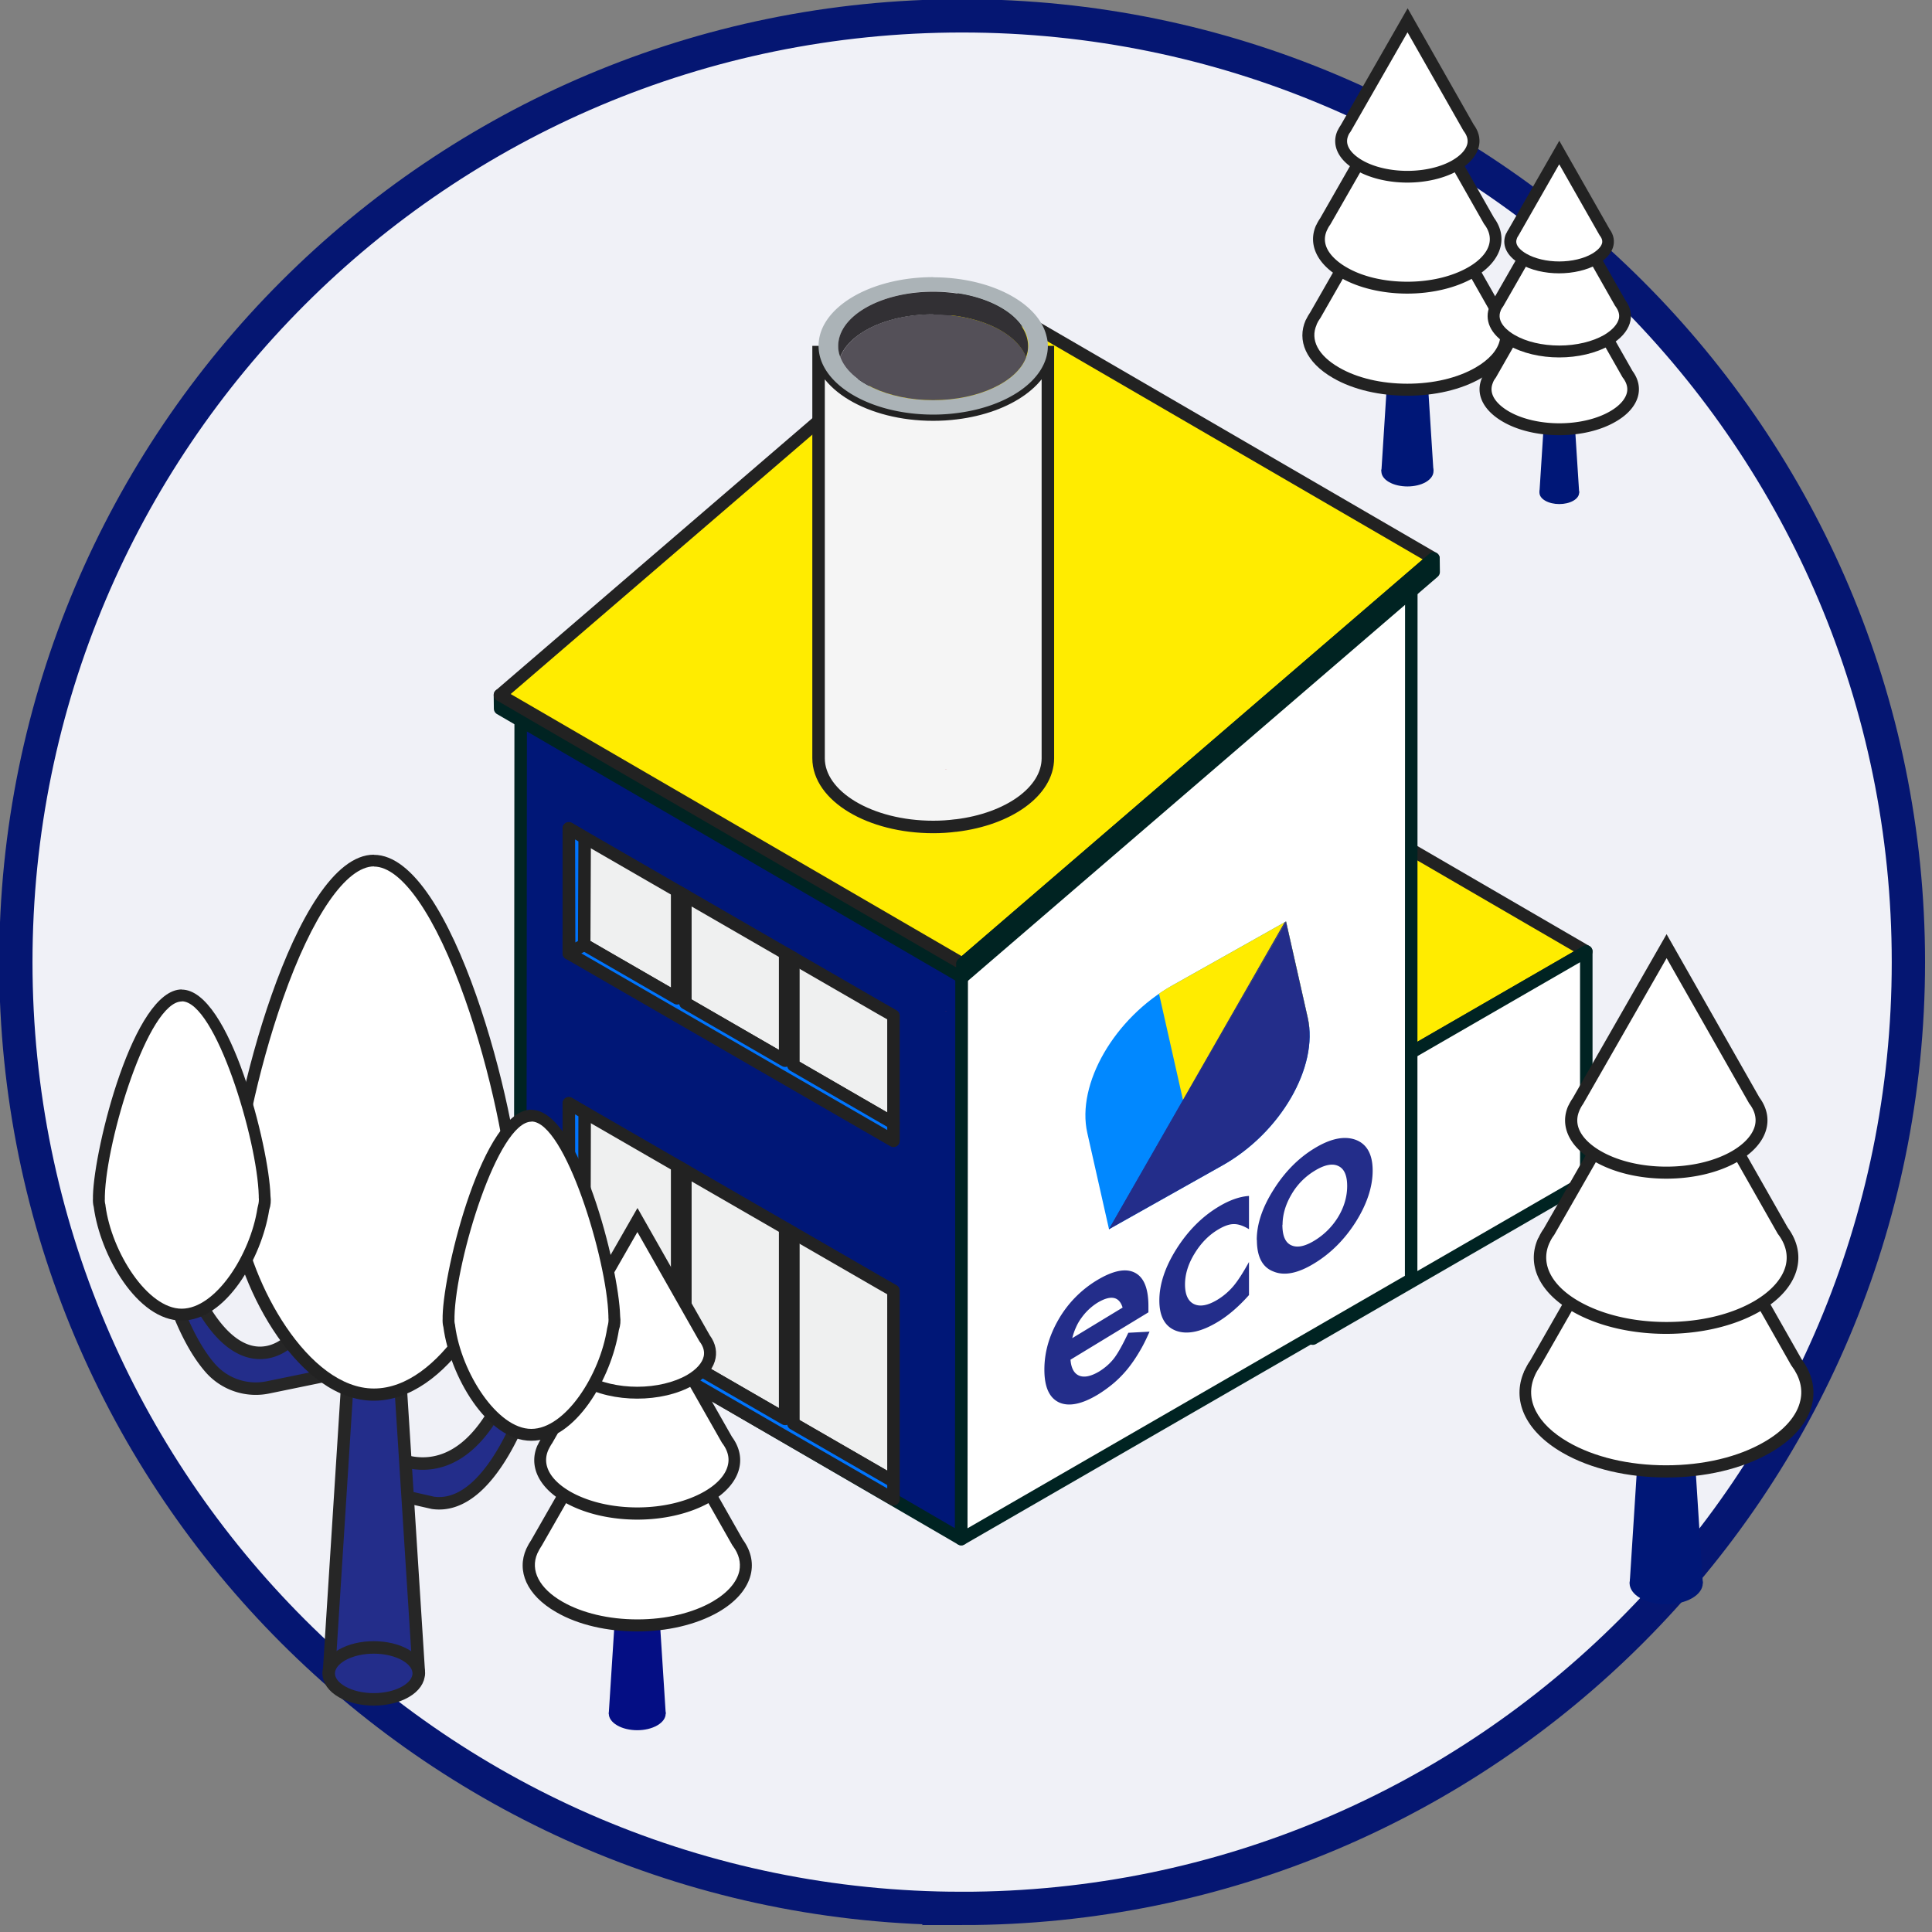 <svg xmlns="http://www.w3.org/2000/svg" fill="none" viewBox="0 0 116 116"><rect x="0" y="0" width="116" height="116" fill="#808080" stroke="none"/><g clip-path="url(#a)"><path fill="#F0F1F7" stroke="#051672" stroke-miterlimit="10" stroke-width="2" d="M57.767 114.584c31.379 0 56.816-25.438 56.816-56.817S89.146.951 57.767.951.951 26.389.951 57.767s25.437 56.817 56.816 56.817Z"/><path fill="#FFEC00" stroke="#222" stroke-linecap="round" stroke-linejoin="round" stroke-width=".75" d="m78.823 66.605-16.554-9.622 16.42-9.48 16.555 9.622z"/><path fill="#fff" stroke="#002322" stroke-linecap="round" stroke-linejoin="round" stroke-width=".75" d="M78.823 66.605v13.768l16.42-9.48V57.125z"/><path fill="#001777" stroke="#002322" stroke-linecap="round" stroke-linejoin="round" stroke-width=".75" d="m57.724 82.503.02-24.93-26.481-15.394-.029 34.837 26.48 15.394z"/><path fill="#fff" stroke="#002322" stroke-linecap="round" stroke-linejoin="round" stroke-width=".75" d="m57.715 92.41.028-34.838 26.994-23.219-.01 42.464z"/><path fill="#001777" stroke="#002322" stroke-linecap="round" stroke-linejoin="round" stroke-width=".75" d="M57.782 58.685 30.027 42.549l-.01-.818 27.765 16.136z"/><path fill="#FFEC00" stroke="#222" stroke-linecap="round" stroke-linejoin="round" stroke-width=".75" d="M57.782 57.867 30.018 41.73 58.314 17.4l27.754 16.126z"/><path fill="#001777" stroke="#002322" stroke-linecap="round" stroke-linejoin="round" stroke-width=".75" d="m86.068 33.526.01.818-28.297 24.34v-.817z"/><path fill="#EFF0F0" stroke="#222" stroke-linecap="round" stroke-linejoin="round" stroke-width=".75" d="M34.153 49.737v7.502l.923-.523 17.828 10.298.741.428v-6.456l-.751-.428z"/><path fill="#0074FD" stroke="#222" stroke-linecap="round" stroke-linejoin="round" stroke-width=".75" d="M40.657 59.94v-6.437l.494.275v6.447l5.99 3.461v-6.437l.495.276v6.437l6.01 3.48v1.055L34.152 57.24v-1.055z"/><path fill="#0074FD" stroke="#222" stroke-linecap="round" stroke-linejoin="round" stroke-width=".75" d="m35.104 50.308-.028 6.408-.904.514-.019-7.493z"/><path fill="#EFF0F0" stroke="#222" stroke-linecap="round" stroke-linejoin="round" stroke-width=".75" d="M34.153 66.244v12.512l.923-.532 17.828 10.297.741.428V77.492l-.751-.428z"/><path fill="#0074FD" stroke="#222" stroke-linecap="round" stroke-linejoin="round" stroke-width=".75" d="M40.657 81.447V70.01l.494.275v11.448l5.99 3.461V73.755l.495.285V85.48l6.01 3.47v1.065L34.152 78.756v-1.055z"/><path fill="#0074FD" stroke="#222" stroke-linecap="round" stroke-linejoin="round" stroke-width=".75" d="m35.104 66.814-.028 11.41-.904.523-.019-12.503z"/><path fill="#F5F5F5" stroke="#222" stroke-miterlimit="10" stroke-width=".75" d="M57.41 24.807c-.446.057-.912.085-1.378.085-3.803 0-6.884-1.844-6.884-4.126v24.76c0 2.272 3.08 4.126 6.884 4.126.466 0 .913-.029 1.35-.086h.029c3.137-.38 5.495-2.044 5.505-4.031v-24.77c0 1.998-2.368 3.662-5.505 4.042Z"/><path fill="#ABB3B7" d="M56.032 16.64c-3.803 0-6.884 1.844-6.884 4.126s3.08 4.127 6.884 4.127q.71 0 1.379-.086c3.137-.38 5.505-2.044 5.505-4.041 0-.19-.029-.38-.076-.561-.457-2.006-3.338-3.556-6.818-3.556zm5.705 4.136q0 .171-.029.342a1.5 1.5 0 0 1-.095.333c-.542 1.473-2.833 2.576-5.581 2.576s-5.04-1.112-5.581-2.586v-.038a1.6 1.6 0 0 1-.086-.304 2 2 0 0 1-.029-.333c0-1.797 2.558-3.261 5.705-3.261s5.705 1.454 5.705 3.261z"/><path fill="#545058" d="M56.032 18.864c-2.738 0-5.03 1.103-5.581 2.577.542 1.474 2.843 2.586 5.581 2.586s5.04-1.112 5.581-2.576c-.542-1.474-2.843-2.577-5.581-2.577z"/><path fill="#323034" d="M56.032 17.514c-3.148 0-5.705 1.455-5.705 3.262 0 .114.01.228.028.332.02.105.048.2.086.305v.038c.551-1.474 2.843-2.577 5.581-2.577s5.04 1.103 5.581 2.577c.038-.105.067-.22.096-.333a2 2 0 0 0 .028-.342c0-1.798-2.558-3.262-5.705-3.262z"/><path fill="#C22236" d="M56.735 60.729s.086 0 .124-.01c-.038 0-.086 0-.124.01M56.726 46.2s.095 0 .133-.01c-.047 0-.095 0-.133.01"/><path fill="#0188FF" d="M78.519 61.11c.665 2.937-1.636 6.912-5.135 8.87l-6.798 3.823-1.303-5.781c-.665-2.939 1.635-6.913 5.135-8.872l6.798-3.822z"/><path fill="#FFEC00" d="m71.026 66.034-1.436-6.37a9 9 0 0 1 .828-.514l6.798-3.822 1.303 5.781c.047.219.076.438.095.666z"/><path fill="#232D8A" d="m77.216 55.328 1.303 5.781c.665 2.938-1.636 6.913-5.135 8.871l-6.798 3.823"/><path fill="#232D8A" d="M66.586 73.803v-.01L77.13 55.376l.085-.048v.01L66.662 73.755zM68.953 78.794l-4.678 2.843c.038.514.22.837.523.96.305.124.704.039 1.189-.246.37-.229.684-.504.932-.837.237-.323.513-.828.827-1.493l1.274-.067c-.2.457-.4.866-.628 1.237-.218.37-.456.713-.703 1.017a6.7 6.7 0 0 1-.808.827 8 8 0 0 1-.942.685c-.97.59-1.759.75-2.348.485-.59-.276-.885-.923-.885-1.969s.286-2.034.856-3.023a6.6 6.6 0 0 1 2.292-2.34c.96-.58 1.72-.74 2.272-.465.552.276.827.941.827 2.016v.37m-1.55-.285q-.311-1.013-1.52-.285a3.4 3.4 0 0 0-.951.903c-.134.18-.248.38-.333.58a3.6 3.6 0 0 0-.219.637zM74.991 71.796v2.007c-.342-.21-.656-.314-.922-.305-.267 0-.58.114-.942.333-.57.342-1.036.827-1.416 1.455-.38.627-.561 1.236-.561 1.835s.18 1.008.542 1.179q.542.257 1.397-.257c.362-.218.685-.494.96-.817q.4-.472.942-1.455v1.987c-.609.685-1.227 1.217-1.835 1.588-1.008.618-1.854.799-2.53.56-.674-.246-1.017-.855-1.017-1.825s.343-2.006 1.027-3.09c.685-1.084 1.531-1.94 2.53-2.539.646-.39 1.255-.608 1.825-.646zM75.457 74.45c0-.942.333-1.95 1.008-3.015q1.01-1.61 2.462-2.491 1.456-.886 2.482-.504c.666.257 1.008.875 1.008 1.845s-.342 2.006-1.008 3.07c-.675 1.066-1.512 1.902-2.5 2.501q-1.47.9-2.454.485c-.665-.256-.989-.893-.989-1.892zm1.54-.914c0 .656.171 1.065.523 1.227.362.171.828.076 1.417-.285a4.24 4.24 0 0 0 1.417-1.426c.352-.59.532-1.208.532-1.845s-.18-1.036-.532-1.198c-.352-.171-.828-.076-1.417.285a4 4 0 0 0-1.398 1.426c-.352.6-.532 1.208-.532 1.816z"/><path fill="#040E84" d="M39.972 102.898H36.55l.752-11.733h1.92z"/><path fill="#040E84" d="M39.469 102.194c.665.39.665 1.008 0 1.398-.666.39-1.75.39-2.416 0s-.665-1.008 0-1.398c.666-.39 1.75-.39 2.416 0"/><path fill="#fff" d="M38.26 97.592c-1.777 0-3.441-.4-4.687-1.112-1.56-.904-2.177-2.149-1.645-3.338 0-.019.01-.038.02-.057.085-.17.151-.285.237-.399l6.095-10.65 6 10.564c.437.59.58 1.199.456 1.788-.162.77-.799 1.521-1.788 2.092-1.245.722-2.91 1.112-4.687 1.112"/><path fill="#222" d="m38.28 82.75 5.686 10.022s.028.047.047.066c.352.476.476.97.38 1.474-.142.675-.712 1.331-1.616 1.854-1.188.685-2.795 1.065-4.507 1.065s-3.318-.38-4.507-1.065c-1.388-.799-1.94-1.883-1.502-2.89 0-.01.01-.029.02-.038.066-.143.132-.257.199-.362.01-.019.029-.038.038-.057l5.771-10.079m-.01-1.426L31.89 92.477c-.104.152-.19.304-.266.466l-.028.057c-.58 1.312.01 2.767 1.797 3.794 1.34.78 3.1 1.16 4.868 1.16s3.518-.39 4.868-1.16c2.044-1.18 2.53-2.92 1.464-4.365L38.29 81.324z"/><path fill="#fff" d="M38.26 90.88c-1.587 0-3.08-.352-4.192-1-1.388-.798-1.93-1.9-1.465-2.956 0-.02.01-.029.02-.048.076-.152.133-.256.209-.352l5.457-9.527 5.363 9.442c.39.523.523 1.065.409 1.588-.143.684-.713 1.35-1.597 1.854-1.113.647-2.606.998-4.194.998z"/><path fill="#222" d="m38.28 77.71 5.058 8.9s.029.048.048.067c.304.418.418.837.323 1.264-.123.59-.628 1.16-1.426 1.617-1.065.608-2.491.95-4.022.95-1.53 0-2.957-.342-4.022-.95-1.227-.713-1.712-1.626-1.312-2.51 0-.01.01-.02.019-.038.057-.114.114-.219.17-.305.01-.019.03-.038.039-.057l5.125-8.947m0-1.426-5.743 10.04a2.6 2.6 0 0 0-.238.419l-.028.047c-.523 1.18.01 2.492 1.616 3.414 1.208.694 2.795 1.046 4.374 1.046s3.166-.352 4.374-1.046c1.835-1.065 2.272-2.624 1.312-3.927l-5.677-9.993z"/><path fill="#fff" d="M38.261 83.615c-1.198 0-2.33-.266-3.166-.751-1.018-.59-1.426-1.398-1.084-2.158 0-.01.01-.029.019-.038.057-.115.095-.181.152-.257l4.098-7.16 4.032 7.093c.285.39.38.78.304 1.15-.105.505-.523.99-1.18 1.37-.836.485-1.968.751-3.166.751z"/><path fill="#222" d="m38.27 73.974 3.718 6.551s.029.047.048.066c.2.276.275.562.218.837-.085.4-.437.799-1.008 1.132-.78.447-1.863.703-2.985.703s-2.216-.256-2.986-.703c-.408-.238-1.312-.865-.941-1.702 0 0 0-.02.01-.029.038-.085.076-.142.114-.209.01-.019.028-.038.038-.057zm0-1.436-4.392 7.673c-.076.105-.133.21-.181.323l-.019.038c-.4.904 0 1.902 1.236 2.606.922.532 2.14.798 3.347.798s2.424-.266 3.347-.798c1.407-.808 1.74-2.007 1.008-3.005l-4.336-7.635z"/><path fill="#232D8A" stroke="#262626" stroke-linecap="round" stroke-linejoin="round" stroke-width=".75" d="M9.993 76.56s.865 3.566 2.643 5.59a3.63 3.63 0 0 0 3.452 1.151l3.651-.75-2.415-1.998s-3.033 2.996-5.952-3.641zM31.919 83.273s-2.197 7.483-5.924 6.96l-4.23-.96 1.492-2.007s4.089 2.805 7.026-3.642l1.626-.351z"/><path fill="#232D8A" stroke="#262626" stroke-linecap="round" stroke-linejoin="round" stroke-width=".75" d="M25.15 100.473h-5.401l1.179-18.522h3.042z"/><path fill="#232D8A" stroke="#262626" stroke-linecap="round" stroke-linejoin="round" stroke-width=".75" d="M24.35 99.37c1.056.609 1.056 1.598 0 2.206-1.055.609-2.766.609-3.822 0-1.055-.608-1.055-1.597 0-2.206 1.056-.608 2.767-.608 3.823 0"/><path fill="#fff" d="M22.449 83.73c-4.212 0-7.759-6.476-8.348-10.926a2.6 2.6 0 0 1-.076-.789l-.01-.285c.133-4.897 4.089-20.043 8.443-20.043 4.355 0 8.31 15.146 8.444 20.062.057.475.019.884-.114 1.274-.704 4.516-4.193 10.725-8.33 10.725z"/><path fill="#222" d="M22.449 52.029c1.673 0 3.718 2.966 5.467 7.94 1.56 4.41 2.548 9.431 2.615 11.751v.124c.047.361.019.713-.095 1.055l-.029.114c-.665 4.327-4.022 10.355-7.958 10.355s-7.426-6.285-7.997-10.62c0-.03 0-.048-.009-.077q-.085-.328-.057-.656v-.152c0-.057-.01-.114-.01-.133.058-2.31 1.056-7.35 2.615-11.771 1.75-4.973 3.794-7.94 5.467-7.94m-.01-.703c-4.772 0-8.67 15.64-8.794 20.414 0 .085 0 .17.01.266-.02.285.009.57.075.865.628 4.745 4.298 11.239 8.7 11.239 4.403 0 7.94-6.247 8.672-10.963.152-.456.19-.913.133-1.379v-.019c-.124-4.773-4.032-20.414-8.795-20.414z"/><path fill="#fff" d="M31.91 86.135c-2.482 0-4.574-3.851-4.926-6.504a1.6 1.6 0 0 1-.048-.456v-.18c.077-3.262 2.577-12.02 4.973-12.02s4.897 8.758 4.983 12.029c.038.275.01.504-.058.722-.427 2.71-2.49 6.409-4.915 6.409z"/><path fill="#222" d="M31.91 67.337c2.015 0 4.535 8.291 4.62 11.676v.095c.02.171 0 .343-.047.514-.01.038-.019.076-.028.123-.428 2.796-2.51 6.048-4.555 6.048s-4.202-3.385-4.573-6.19c0-.029 0-.048-.01-.076-.028-.105-.038-.219-.028-.314v-.181c.085-3.394 2.605-11.685 4.62-11.685m0-.723c-2.89 0-5.257 9.49-5.333 12.38v.161c-.01.171 0 .352.047.523.38 2.881 2.605 6.818 5.277 6.818s4.811-3.785 5.258-6.647c.095-.275.114-.551.076-.836v-.01c-.076-2.89-2.443-12.38-5.334-12.38z"/><path fill="#fff" d="M10.916 78.928c-2.482 0-4.574-3.851-4.926-6.504a1.6 1.6 0 0 1-.047-.456v-.181c.076-3.261 2.577-12.018 4.973-12.018s4.896 8.757 4.982 12.027c.038.276.01.504-.057.723-.428 2.71-2.491 6.409-4.916 6.409z"/><path fill="#222" d="M10.916 60.12c2.015 0 4.535 8.292 4.62 11.676v.095c.02.172 0 .343-.047.514-.01.038-.019.076-.029.123-.427 2.796-2.51 6.048-4.554 6.048s-4.203-3.385-4.573-6.19c0-.029 0-.048-.01-.076-.028-.105-.038-.219-.028-.314v-.181C6.38 68.421 8.9 60.13 10.915 60.13m0-.723c-2.89 0-5.257 9.49-5.334 12.38v.161c-.01.172 0 .352.048.524.38 2.88 2.605 6.817 5.277 6.817s4.811-3.784 5.258-6.646c.095-.276.114-.552.076-.837v-.01c-.076-2.89-2.443-12.38-5.334-12.38z"/><path fill="#001777" d="M102.241 95.063h-4.392l.96-15.052h2.472z"/><path fill="#001777" d="M101.595 94.16c.856.494.856 1.302 0 1.797s-2.244.494-3.109 0c-.856-.495-.856-1.303 0-1.797.856-.495 2.244-.495 3.109 0"/><path fill="#fff" d="M100.045 88.35c-2.3 0-4.45-.513-6.066-1.445-2.054-1.18-2.852-2.834-2.158-4.421 0-.02.028-.057.028-.057.086-.181.181-.362.314-.543l7.911-13.815 7.787 13.71c.571.771.77 1.58.599 2.368-.219 1.037-1.027 1.988-2.348 2.748-1.617.932-3.766 1.446-6.067 1.446z"/><path fill="#222" d="m100.064 68.792 7.474 13.168s.028.048.047.067c.485.656.666 1.36.514 2.044-.191.923-.97 1.816-2.178 2.51-1.559.904-3.651 1.398-5.885 1.398s-4.327-.494-5.886-1.397c-1.873-1.084-2.624-2.568-2.006-3.965 0-.01.01-.029.019-.038v-.01c.085-.19.18-.342.276-.485.009-.019.028-.038.038-.057l7.578-13.245m.019-1.426-8.196 14.329c-.143.2-.248.4-.343.599l-.038.066h.01c-.742 1.683.019 3.547 2.3 4.869 1.722.998 3.985 1.492 6.248 1.492s4.516-.494 6.246-1.492c2.625-1.512 3.243-3.747 1.874-5.6l-8.092-14.254z"/><path fill="#fff" d="M100.045 79.736c-2.063 0-3.993-.457-5.439-1.294-1.825-1.055-2.548-2.52-1.92-3.926 0-.01.019-.048.019-.057.076-.162.162-.324.276-.485l7.083-12.37 6.97 12.275c.504.694.684 1.407.542 2.1-.191.923-.913 1.77-2.092 2.454-1.445.837-3.376 1.293-5.439 1.293z"/><path fill="#222" d="m100.064 62.326 6.665 11.733s.029.048.048.067c.428.58.58 1.179.456 1.787-.171.809-.856 1.598-1.92 2.216-1.398.808-3.262 1.245-5.258 1.245-1.997 0-3.87-.447-5.259-1.245-1.654-.951-2.31-2.254-1.778-3.47 0-.01.01-.03.02-.039.076-.17.152-.304.247-.428.01-.019.028-.038.038-.057l6.751-11.8m-.01-1.445-7.378 12.884a3.3 3.3 0 0 0-.305.532l-.038.058c-.675 1.52.01 3.194 2.073 4.383 1.55.894 3.585 1.34 5.62 1.34 2.034 0 4.06-.447 5.619-1.34 2.358-1.36 2.919-3.366 1.683-5.04l-7.283-12.817z"/><path fill="#fff" d="M100.045 70.418c-1.56 0-3.023-.352-4.117-.98-1.35-.78-1.892-1.863-1.436-2.9 0-.019.01-.028.02-.047.075-.143.132-.247.199-.342l5.344-9.337 5.258 9.26c.38.514.513 1.037.399 1.55-.143.675-.694 1.322-1.559 1.816-1.094.628-2.558.98-4.117.98z"/><path fill="#222" d="m100.064 57.525 4.954 8.719s.029.047.048.066c.294.4.399.818.313 1.227-.123.57-.618 1.131-1.388 1.578-1.036.6-2.443.932-3.936.932s-2.9-.333-3.937-.932c-.57-.323-1.825-1.217-1.283-2.443 0-.01 0-.02.01-.029.056-.114.104-.21.17-.304.01-.02.029-.038.038-.057l5.021-8.767m-.01-1.426-5.638 9.85a3 3 0 0 0-.238.41l-.028.047c-.514 1.16.01 2.443 1.588 3.347 1.188.684 2.738 1.026 4.297 1.026 1.56 0 3.109-.342 4.298-1.026 1.807-1.046 2.234-2.577 1.293-3.851z"/><path fill="#001777" d="M86.068 28.296H82.94l.684-10.734h1.76z"/><path fill="#001777" d="M85.612 27.66c.608.351.608.922 0 1.283-.609.352-1.607.352-2.216 0-.608-.352-.608-.922 0-1.284.609-.351 1.607-.351 2.216 0"/><path fill="#fff" d="M84.5 23.41c-1.627 0-3.138-.362-4.28-1.018-1.416-.818-1.968-1.95-1.492-3.024 0-.019.01-.028.019-.047.076-.152.133-.257.209-.362l5.562-9.708 5.467 9.623c.39.542.533 1.084.419 1.616-.143.704-.723 1.379-1.626 1.892-1.141.656-2.653 1.018-4.279 1.018z"/><path fill="#222" d="m84.518 9.974 5.154 9.08s.028.048.047.067c.314.428.428.865.333 1.293-.124.6-.647 1.189-1.455 1.654-1.084.628-2.538.97-4.098.97s-3.014-.342-4.098-.97c-1.255-.722-1.75-1.664-1.35-2.567 0-.01.01-.019.01-.038q.082-.185.18-.314c.01-.019.029-.038.038-.057l5.23-9.137m.01-1.426L78.67 18.75q-.146.214-.248.428l-.028.047c-.533 1.208.01 2.53 1.645 3.471 1.226.713 2.843 1.065 4.46 1.065 1.615 0 3.222-.352 4.449-1.065 1.873-1.084 2.32-2.672 1.34-3.993z"/><path fill="#fff" d="M84.5 17.267c-1.455 0-2.815-.323-3.832-.913-1.255-.723-1.75-1.721-1.331-2.672 0-.019.01-.028.019-.047a2.4 2.4 0 0 1 .19-.324l4.973-8.671 4.887 8.605c.352.475.475.96.37 1.426-.132.618-.646 1.217-1.445 1.683-1.017.59-2.377.913-3.831.913"/><path fill="#222" d="m84.518 5.363 4.574 8.063s.028.047.047.066c.267.361.362.742.286 1.113-.105.523-.561 1.036-1.275 1.445-.96.551-2.262.865-3.65.865-1.389 0-2.692-.304-3.652-.865-.513-.295-1.673-1.113-1.179-2.216 0-.009.01-.018.02-.037.047-.105.094-.19.151-.267.01-.019.029-.038.038-.057l4.64-8.1m0-1.456-5.258 9.195a2.6 2.6 0 0 0-.218.38l-.029.048c-.475 1.084.01 2.282 1.474 3.128 1.103.637 2.558.96 4.003.96s2.9-.323 4.003-.96c1.683-.97 2.082-2.406 1.207-3.594L84.51 3.927z"/><path fill="#fff" d="M84.5 10.62c-1.094 0-2.121-.247-2.891-.684-.913-.532-1.284-1.255-.98-1.94 0-.01.01-.028.02-.038.047-.095.085-.161.132-.228l3.737-6.513 3.66 6.456c.258.352.343.704.277 1.037-.096.446-.476.884-1.065 1.226-.761.437-1.788.685-2.89.685"/><path fill="#222" d="m84.509 1.94 3.356 5.904s.029.048.048.067c.17.237.237.475.19.713-.076.352-.39.703-.894.998-.703.41-1.692.637-2.71.637-1.017 0-2.006-.228-2.71-.637-.36-.209-1.15-.76-.836-1.483 0 0 0-.02.01-.029a.8.8 0 0 1 .104-.17c.01-.02.028-.039.038-.058zm.01-1.446-4.023 7.027a2 2 0 0 0-.17.295l-.02.028c-.37.827 0 1.74 1.132 2.387.846.485 1.958.732 3.061.732s2.216-.247 3.062-.732c1.284-.742 1.597-1.835.922-2.748L84.51.485z"/><path fill="#001777" d="M94.816 29.58h-2.387l.523-8.168h1.34z"/><path fill="#001777" d="M94.464 29.095c.466.266.466.704 0 .97s-1.217.266-1.683 0-.466-.704 0-.97 1.217-.266 1.683 0"/><path fill="#fff" d="M93.618 25.777c-1.217 0-2.358-.266-3.214-.76-1.027-.6-1.445-1.418-1.103-2.188 0-.01.01-.028.019-.038.057-.114.095-.18.152-.256l4.155-7.255 4.08 7.188q.427.6.313 1.17c-.105.513-.532.998-1.198 1.388-.856.494-1.987.76-3.214.76z"/><path fill="#222" d="m93.637 15.993 3.774 6.646s.029.048.048.067c.209.285.285.57.228.846-.086.409-.447.818-1.027 1.15-.79.457-1.892.713-3.033.713s-2.244-.256-3.033-.713c-.409-.237-1.331-.884-.95-1.74 0 0 0-.019.009-.028a.9.9 0 0 1 .123-.21c.01-.018.029-.037.038-.056l3.823-6.685m0-1.435-4.45 7.768a2 2 0 0 0-.181.323l-.019.038c-.409.913 0 1.92 1.246 2.643.931.542 2.158.809 3.385.809s2.453-.267 3.384-.809c1.427-.817 1.76-2.034 1.018-3.042l-4.393-7.73z"/><path fill="#fff" d="M93.618 21.099c-1.094 0-2.111-.238-2.872-.685-.912-.523-1.274-1.245-.979-1.92 0-.01.01-.02.01-.038.047-.096.085-.162.133-.229l3.708-6.475 3.642 6.409c.256.351.342.694.275 1.027-.095.447-.466.884-1.055 1.217-.76.437-1.778.684-2.872.684z"/><path fill="#222" d="m93.637 12.484 3.328 5.867s.028.047.047.066c.171.238.238.476.19.704-.076.342-.39.694-.884.989-.694.4-1.673.637-2.69.637-1.018 0-1.997-.228-2.692-.637-.351-.2-1.14-.76-.827-1.474 0 0 0-.019.01-.028.028-.058.057-.114.104-.172.01-.019.029-.038.038-.057l3.376-5.904m0-1.436-4.003 6.989c-.067.095-.124.19-.162.294l-.019.029c-.361.827 0 1.73 1.122 2.377.837.485 1.94.732 3.043.732s2.206-.247 3.043-.732c1.283-.742 1.587-1.826.912-2.729l-3.946-6.95z"/><path fill="#fff" d="M93.618 16.05c-.818 0-1.579-.18-2.15-.514-.655-.38-.922-.884-.713-1.36 0-.009 0-.018.01-.028.038-.066.057-.114.086-.152l2.767-4.83 2.71 4.773c.19.257.246.495.199.723-.067.323-.342.627-.77.874-.57.333-1.331.514-2.149.514z"/><path fill="#222" d="m93.627 9.88 2.406 4.23s.028.048.047.067c.152.209.124.361.114.409-.047.218-.266.447-.599.646-.504.295-1.226.466-1.977.466s-1.465-.171-1.978-.466c-.228-.133-.751-.485-.561-.913V14.3c.019-.038.038-.066.057-.104.01-.02.028-.038.038-.057l2.434-4.26m.019-1.436-3.062 5.344c-.047.076-.095.143-.123.219l-.02.028c-.275.628 0 1.322.856 1.816.647.371 1.484.561 2.33.561s1.683-.19 2.33-.56c.979-.562 1.207-1.399.703-2.093l-3.023-5.315z"/></g><defs><clipPath id="a"><path fill="#fff" d="M0 0h116v116H0z"/></clipPath></defs></svg>